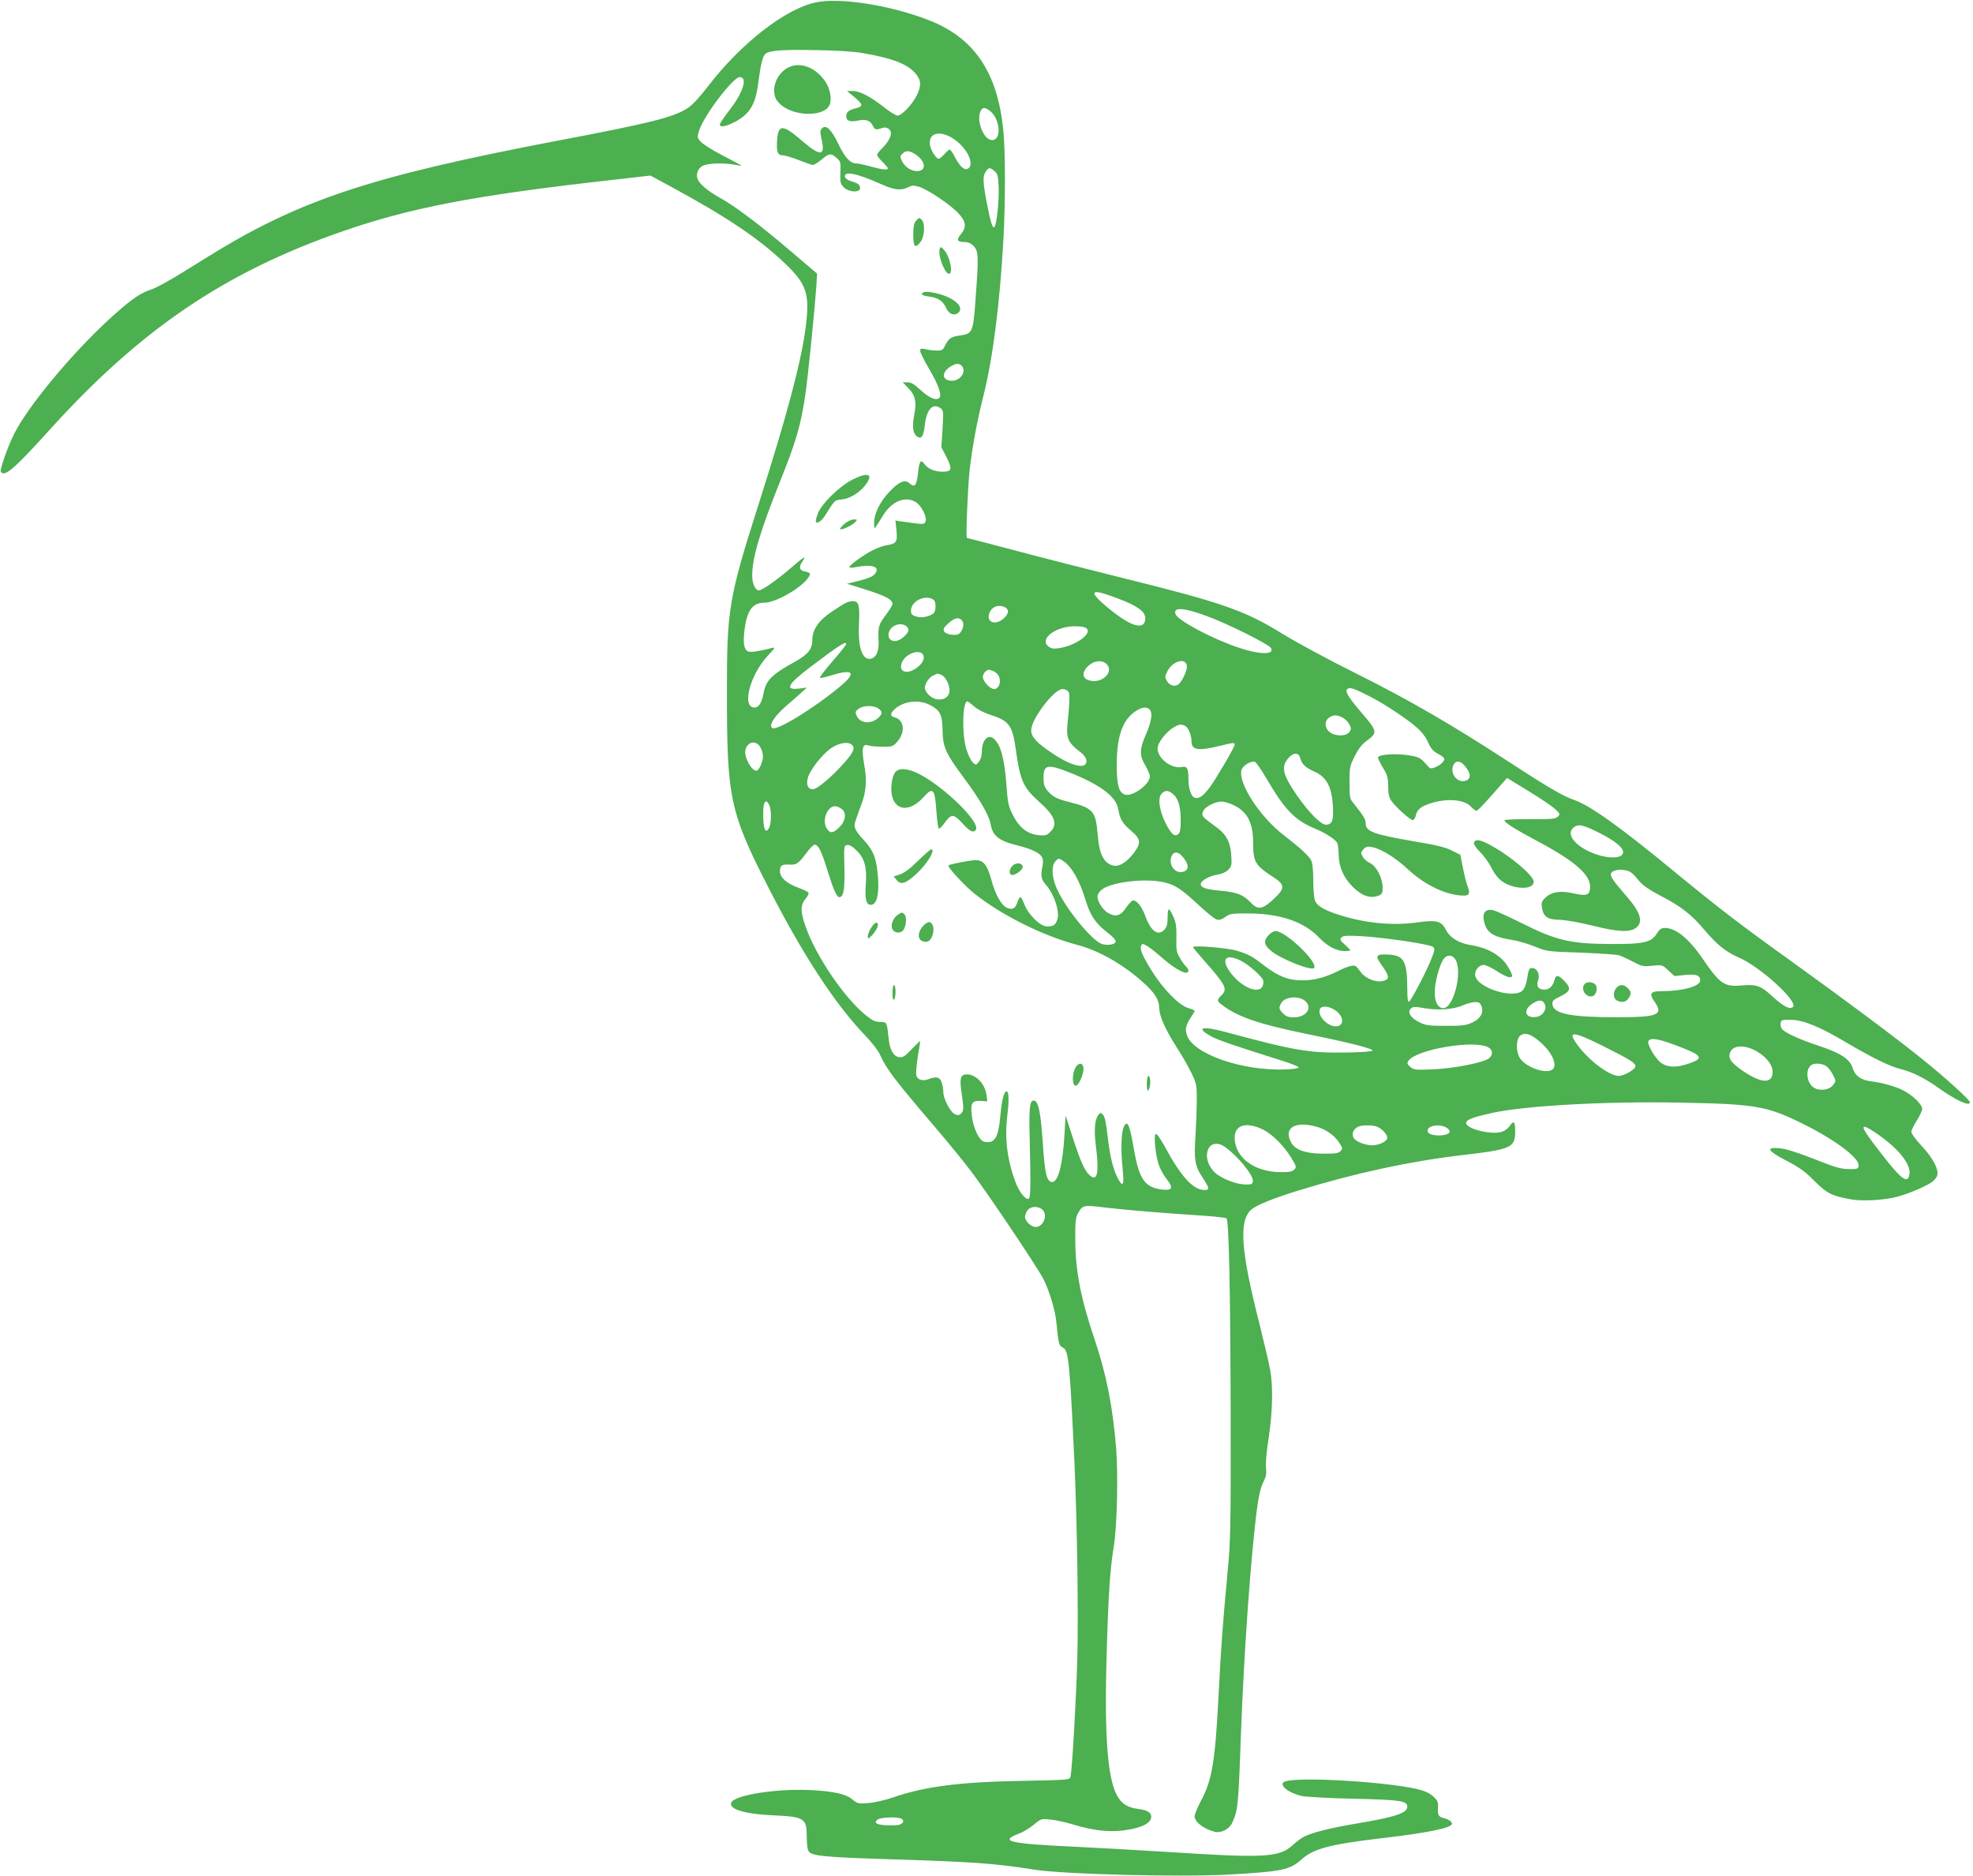 <?xml version="1.0" standalone="no"?>
<!DOCTYPE svg PUBLIC "-//W3C//DTD SVG 20010904//EN"
 "http://www.w3.org/TR/2001/REC-SVG-20010904/DTD/svg10.dtd">
<svg version="1.0" xmlns="http://www.w3.org/2000/svg"
 width="1280pt" height="1217pt" viewBox="0 0 1280 1217"
 preserveAspectRatio="xMidYMid meet">
<g transform="translate(0,1217) scale(0.1,-0.1)"
fill="#4caf50" stroke="none">
<path d="M5290 12154 c-198 -43 -486 -268 -700 -548 -52 -68 -100 -119 -128
-137 -96 -61 -239 -97 -852 -213 -1214 -232 -1673 -385 -2270 -757 -249 -156
-316 -193 -375 -213 -62 -20 -139 -78 -273 -202 -244 -228 -516 -558 -602
-732 -39 -77 -92 -230 -85 -242 23 -38 85 15 321 276 584 645 1130 1016 1884
1279 445 156 865 237 1738 335 l272 31 133 -72 c365 -198 573 -338 743 -501
139 -134 159 -196 130 -418 -29 -221 -121 -566 -301 -1130 -198 -620 -210
-692 -209 -1240 0 -684 19 -770 278 -1275 216 -420 420 -733 611 -934 51 -53
94 -108 106 -137 39 -88 95 -162 355 -466 84 -98 191 -229 238 -292 111 -147
427 -619 465 -693 41 -82 78 -206 85 -288 13 -131 16 -146 41 -157 38 -17 45
-90 76 -758 17 -385 26 -970 18 -1267 -7 -252 -33 -707 -44 -759 -5 -21 -9
-21 -312 -27 -405 -7 -631 -36 -838 -107 -49 -17 -122 -34 -160 -37 -66 -5
-72 -4 -103 22 -44 37 -120 54 -272 62 -228 11 -501 -33 -517 -83 -13 -41 90
-72 262 -80 217 -10 229 -17 229 -146 1 -55 5 -82 16 -93 26 -25 111 -33 475
-45 589 -18 727 -28 985 -69 185 -30 941 -49 1260 -32 341 19 399 30 472 97
79 71 183 99 523 139 300 35 455 67 455 94 0 13 -22 29 -53 36 -35 9 -41 20
-38 71 2 36 -3 45 -33 72 -24 21 -56 35 -103 46 -227 51 -804 82 -863 46 -34
-21 29 -71 114 -91 28 -6 182 -15 341 -18 303 -7 345 -14 345 -52 0 -41 -79
-67 -330 -109 -172 -29 -287 -58 -344 -87 -15 -8 -48 -33 -72 -55 -84 -77
-184 -83 -796 -43 -211 13 -491 29 -623 35 -419 20 -486 35 -354 85 26 9 68
35 95 57 48 40 50 40 109 34 33 -3 96 -17 140 -30 152 -47 268 -57 390 -31 76
16 118 41 123 72 5 31 -21 50 -79 57 -69 9 -104 29 -134 74 -69 105 -92 388
-75 946 11 381 22 537 45 678 22 133 30 462 16 643 -22 272 -64 483 -141 710
-87 256 -123 440 -124 635 -1 118 2 151 16 176 31 57 34 58 180 40 125 -15
376 -36 655 -54 68 -5 126 -12 130 -16 16 -15 25 -474 27 -1251 1 -774 0 -833
-21 -1055 -31 -333 -41 -465 -58 -800 -22 -422 -42 -542 -116 -677 -21 -40
-39 -83 -39 -96 0 -37 62 -84 133 -101 39 -9 92 18 110 57 38 82 41 105 57
562 20 545 65 1177 106 1485 10 78 23 130 39 163 19 37 23 57 18 95 -3 28 4
108 18 197 25 168 29 322 10 435 -7 41 -40 180 -72 309 -119 468 -133 660 -52
733 33 30 145 75 314 127 362 111 714 187 1052 227 324 38 347 48 347 156 0
62 -10 72 -35 34 -9 -13 -29 -30 -46 -36 -64 -27 -245 17 -237 57 4 21 46 36
168 63 215 47 729 76 1215 67 491 -9 566 -22 790 -132 217 -106 380 -228 373
-278 -3 -20 -8 -22 -63 -21 -45 0 -84 10 -155 38 -178 70 -257 96 -306 98 -80
5 -63 -20 56 -82 83 -43 121 -70 181 -131 82 -82 112 -97 239 -120 74 -13 213
-5 297 17 80 21 200 73 234 101 18 16 29 34 29 51 0 43 -40 112 -107 182 -34
37 -63 76 -63 87 0 10 16 43 35 73 19 30 35 65 35 77 0 28 -61 88 -122 119
-50 26 -137 50 -208 59 -67 8 -105 35 -121 87 -19 58 -76 96 -221 144 -121 40
-216 83 -237 108 -7 8 -11 25 -9 38 3 21 7 23 68 22 80 -1 187 -45 365 -151
167 -98 275 -151 348 -169 78 -20 155 -59 245 -123 114 -81 202 -121 202 -92
0 15 -152 154 -305 277 -172 139 -510 391 -866 647 -306 219 -469 344 -736
564 -361 298 -559 440 -667 476 -67 23 -173 85 -438 258 -353 230 -630 390
-968 559 -196 98 -387 201 -491 265 -231 143 -389 198 -1004 350 -253 63 -587
148 -743 190 -155 41 -285 75 -289 75 -8 0 5 316 17 435 17 152 49 326 91 491
61 245 105 591 129 1013 13 241 13 570 -1 707 -38 376 -188 598 -483 713 -250
98 -579 149 -736 115z m305 -328 c193 -33 291 -71 343 -131 38 -43 41 -80 10
-143 -27 -57 -98 -132 -125 -132 -11 0 -51 25 -89 55 -85 68 -157 105 -203
105 l-36 -1 25 -20 c83 -68 86 -77 29 -92 -45 -12 -59 -24 -59 -53 0 -29 26
-37 77 -26 48 11 80 0 95 -33 12 -27 23 -30 62 -15 28 10 56 -8 56 -36 0 -24
-26 -67 -59 -98 -17 -17 -31 -35 -31 -41 0 -6 16 -26 35 -45 19 -19 35 -38 35
-42 0 -13 -36 -9 -112 12 -40 11 -82 20 -94 20 -38 0 -74 40 -115 126 -45 94
-80 128 -106 102 -13 -14 -13 -23 -3 -71 25 -111 -6 -114 -125 -12 -126 109
-155 110 -163 11 -6 -80 2 -103 36 -104 15 0 63 -14 105 -31 43 -17 84 -31 91
-31 8 0 33 16 56 35 50 41 60 43 97 11 26 -23 28 -28 25 -95 -2 -65 0 -74 22
-96 33 -33 106 -36 106 -6 0 23 -12 32 -60 46 -19 6 -36 18 -38 27 -8 41 74
25 233 -46 87 -39 130 -44 176 -21 25 13 36 14 72 3 56 -17 203 -116 255 -172
50 -54 54 -90 16 -135 -31 -37 -25 -51 22 -51 24 0 43 -8 59 -25 34 -33 35
-65 13 -359 -14 -198 -20 -212 -98 -222 -59 -8 -75 -18 -98 -64 -15 -32 -21
-35 -57 -34 -22 0 -55 4 -72 9 -29 6 -33 5 -33 -12 0 -10 28 -66 61 -122 60
-102 83 -171 60 -185 -23 -15 -67 6 -119 54 -41 38 -61 50 -85 50 l-31 0 37
-38 c46 -47 55 -89 37 -181 -14 -74 -6 -117 23 -135 26 -16 38 4 47 78 12 101
51 143 100 109 21 -15 21 -20 15 -135 l-8 -119 33 -64 c40 -79 36 -95 -25 -95
-51 0 -96 19 -119 51 -21 31 -32 17 -39 -49 -10 -94 -22 -109 -58 -76 -28 25
-65 10 -124 -51 -64 -65 -105 -147 -104 -207 0 -37 2 -40 12 -24 7 10 29 45
49 77 57 89 141 122 209 82 36 -22 73 -94 64 -124 -8 -23 -7 -23 -148 -3 l-48
7 7 -64 c7 -74 0 -86 -63 -96 -21 -3 -60 -17 -88 -31 -56 -27 -155 -98 -155
-111 0 -5 19 -5 43 0 93 18 144 7 133 -27 -8 -27 -38 -43 -119 -63 l-72 -18
131 -41 c124 -40 164 -62 164 -91 0 -7 -20 -40 -45 -73 -46 -62 -49 -72 -45
-171 2 -63 -15 -101 -49 -110 -57 -14 -87 74 -78 233 5 112 -2 140 -38 140
-31 0 -49 -8 -137 -67 -85 -56 -128 -117 -128 -184 0 -61 -29 -96 -118 -145
-143 -78 -184 -119 -198 -199 -11 -63 -31 -95 -59 -95 -85 0 -30 212 87 337
45 48 49 55 28 50 -74 -20 -139 -30 -154 -24 -29 11 -37 53 -26 139 16 128 52
178 129 178 68 0 217 82 275 150 30 37 28 45 -14 53 -34 7 -39 29 -14 65 29
42 10 31 -71 -39 -88 -77 -190 -149 -211 -149 -24 0 -44 43 -44 97 0 112 50
282 172 588 114 284 141 376 172 580 16 102 61 551 72 705 l5 85 -175 149
c-206 175 -363 293 -461 346 -75 42 -130 89 -140 121 -11 33 4 68 35 84 32 16
137 20 208 6 23 -5 42 -7 42 -5 0 1 -54 31 -121 65 -66 34 -131 75 -144 91
-23 27 -23 29 -8 75 35 101 220 343 262 343 53 0 23 -99 -64 -211 -36 -46 -65
-90 -65 -96 0 -22 40 -14 101 18 95 51 132 114 149 257 14 108 28 168 45 182
27 23 108 29 320 25 137 -2 254 -9 310 -19z m823 -372 c73 -51 83 -203 12
-192 -50 7 -94 121 -71 181 12 31 27 34 59 11z m-198 -211 c72 -64 100 -152
55 -169 -21 -9 -52 22 -81 79 -13 26 -28 47 -33 47 -4 0 -20 -13 -34 -30 -15
-16 -31 -30 -36 -30 -17 0 -50 51 -57 85 -18 96 88 106 186 18z m-279 -76 c66
-44 71 -107 8 -107 -37 0 -76 25 -95 61 -17 35 -17 34 2 53 21 22 45 20 85 -7z
m510 -106 c21 -17 24 -29 28 -105 3 -90 -13 -244 -28 -259 -12 -12 -25 33 -51
166 -24 130 -25 165 -4 195 19 27 25 27 55 3z m-213 -1263 c35 -35 -5 -98 -62
-98 -66 0 -71 54 -8 93 32 20 54 21 70 5z m1013 -1510 c126 -47 179 -85 179
-128 0 -68 -63 -64 -169 11 -81 57 -161 130 -161 147 0 20 36 13 151 -30z
m-1193 -10 c16 -14 15 -73 -2 -87 -27 -22 -79 -32 -113 -20 -27 8 -33 16 -33
38 0 63 98 108 148 69z m463 -48 c28 -15 23 -45 -12 -74 -55 -46 -112 -22 -90
38 16 41 61 57 102 36z m1309 -57 c130 -47 400 -182 415 -206 27 -47 -75 -45
-220 5 -166 57 -383 173 -398 213 -19 48 50 45 203 -12z m-1592 -25 c17 -17
15 -49 -4 -76 -13 -19 -24 -22 -56 -20 -26 2 -45 10 -52 21 -9 15 -5 24 26 53
39 35 66 42 86 22z m-354 -44 c19 -19 9 -42 -30 -73 -52 -41 -106 -14 -85 43
17 44 83 62 115 30z m1170 -16 c23 -37 -83 -108 -184 -123 -37 -5 -50 -3 -69
12 -62 51 57 135 183 130 43 -1 62 -7 70 -19z m-1564 -96 c0 -5 -40 -56 -90
-113 -49 -57 -86 -105 -81 -107 6 -2 40 6 76 17 142 44 163 18 57 -71 -175
-146 -419 -295 -444 -270 -20 20 18 77 91 141 36 31 81 70 100 88 l36 32 -51
-6 c-96 -11 -75 27 76 142 183 138 230 169 230 147z m499 -70 c13 -25 -6 -61
-48 -89 -66 -44 -118 -16 -86 47 28 53 113 80 134 42z m1711 -78 c0 -28 -31
-94 -54 -113 -23 -19 -59 -9 -76 22 -14 25 -13 30 5 65 37 69 125 88 125 26z
m-528 24 c67 -53 -27 -143 -114 -109 -39 15 -38 54 3 92 34 31 83 39 111 17z
m-689 -92 c12 -36 -5 -76 -33 -76 -24 0 -65 40 -73 71 -3 13 2 28 14 40 17 17
23 18 51 6 20 -8 35 -23 41 -41z m-372 14 c25 -14 49 -62 49 -99 0 -41 -37
-66 -85 -57 -36 7 -75 46 -75 75 1 26 25 63 51 77 29 16 35 17 60 4z m2764
-132 c95 -47 251 -149 318 -209 30 -26 58 -62 72 -95 18 -41 32 -57 64 -74 23
-11 41 -26 41 -34 0 -17 -28 -42 -63 -55 -22 -9 -30 -7 -42 7 -50 57 -54 60
-125 72 -85 14 -200 6 -200 -15 0 -8 15 -37 32 -66 28 -45 33 -62 34 -119 0
-52 5 -73 22 -97 29 -41 121 -123 137 -123 8 0 16 13 20 29 8 36 30 57 82 75
109 39 230 32 274 -15 15 -16 32 -29 37 -29 6 0 39 32 74 72 35 39 77 87 94
106 l31 35 138 -84 c76 -46 154 -99 173 -117 34 -31 35 -34 18 -50 -14 -15
-39 -17 -181 -16 -91 0 -165 -3 -165 -7 0 -15 66 -57 220 -139 259 -138 356
-231 333 -318 -8 -31 -29 -34 -108 -17 -85 19 -141 9 -182 -31 -21 -21 -24
-32 -20 -61 10 -60 36 -79 114 -80 40 -1 128 -17 211 -37 168 -42 246 -46 286
-15 49 39 30 100 -66 210 -75 86 -98 119 -98 136 0 22 40 35 85 29 43 -7 51
-13 105 -78 20 -23 67 -55 129 -87 135 -69 206 -125 289 -224 79 -94 140 -143
221 -178 140 -60 388 -286 353 -321 -19 -19 -60 1 -131 66 -78 72 -105 82
-203 73 -111 -10 -140 10 -250 171 -91 133 -175 202 -247 202 -23 0 -34 -8
-51 -34 -36 -60 -84 -71 -300 -70 -260 1 -355 23 -575 134 -88 44 -174 83
-191 86 -44 8 -67 -16 -58 -64 14 -79 54 -108 175 -128 41 -6 111 -26 155 -44
78 -32 82 -33 299 -40 121 -5 234 -12 250 -18 17 -5 57 -24 90 -41 56 -30 65
-32 125 -26 65 6 65 6 104 -31 l39 -36 69 7 c74 7 98 -2 98 -36 0 -37 -114
-69 -248 -69 -76 0 -86 -14 -47 -70 58 -84 21 -99 -242 -99 -295 -1 -414 22
-421 81 -3 25 3 31 52 55 66 32 71 52 24 100 -39 40 -54 41 -63 6 -10 -40 -34
-63 -65 -63 -40 0 -55 22 -41 61 13 38 -7 79 -39 79 -20 0 -23 -7 -35 -82 -3
-20 -14 -47 -24 -60 -54 -66 -311 16 -311 100 0 33 27 62 56 62 13 0 51 -18
85 -40 62 -40 99 -51 99 -28 0 6 -11 30 -25 53 -43 75 -130 126 -244 144 -78
13 -134 47 -161 100 -29 57 -60 65 -194 46 -159 -22 -347 -2 -520 57 -80 27
-120 52 -134 83 -7 15 -12 72 -12 131 0 71 -5 114 -14 133 -17 31 -71 81 -180
165 -153 118 -294 335 -272 420 7 29 64 63 88 53 8 -3 42 -52 75 -109 118
-201 183 -269 313 -323 72 -30 136 -72 146 -95 4 -8 8 -44 9 -80 2 -76 32
-144 90 -202 61 -61 115 -79 169 -58 22 8 26 16 26 53 0 61 -41 139 -82 158
-18 8 -39 26 -47 41 -14 24 -14 28 4 48 16 17 26 20 55 15 61 -12 151 -67 237
-147 110 -102 252 -168 360 -168 37 0 42 16 22 67 -6 15 -19 66 -28 113 l-17
85 -55 27 c-40 21 -101 36 -234 58 -278 48 -325 65 -325 120 0 25 -16 51 -82
133 -21 25 -23 39 -23 131 0 95 2 106 33 169 24 48 46 77 77 100 74 54 73 62
-35 187 -84 98 -108 139 -88 151 17 11 37 5 133 -43z m-1945 27 c12 -15 11
-50 -6 -230 -6 -73 10 -107 76 -157 30 -22 46 -43 48 -60 7 -62 -90 -43 -219
44 -104 69 -139 107 -139 151 0 72 149 267 203 267 14 0 30 -7 37 -15z m-900
-87 c70 -36 83 -62 85 -165 1 -108 20 -151 138 -309 101 -135 163 -243 173
-297 13 -80 53 -112 180 -143 85 -21 140 -47 154 -75 8 -14 8 -34 2 -65 -12
-55 -6 -81 23 -114 54 -60 93 -178 74 -227 -13 -35 -25 -43 -67 -43 -43 0
-120 75 -146 143 -10 26 -21 47 -26 47 -5 0 -14 -15 -20 -34 -13 -40 -30 -49
-65 -36 -37 14 -79 87 -104 184 -25 93 -51 126 -100 126 -33 0 -170 -26 -178
-34 -9 -9 105 -133 171 -185 177 -140 442 -272 666 -331 139 -37 293 -124 424
-241 74 -65 106 -115 106 -163 1 -57 36 -137 113 -259 37 -57 81 -134 99 -173
30 -64 33 -76 32 -174 0 -58 -4 -159 -8 -226 -11 -156 -4 -199 45 -272 46 -70
48 -82 14 -82 -74 0 -153 86 -259 283 -27 50 -52 84 -58 81 -15 -10 -1 -147
22 -207 11 -28 33 -68 51 -89 43 -54 34 -73 -32 -65 -110 13 -148 66 -180 248
-22 128 -36 179 -49 179 -33 0 -44 -128 -26 -302 10 -99 0 -114 -33 -50 -31
61 -50 139 -65 271 -10 87 -19 129 -31 140 -15 15 -17 14 -30 -3 -23 -30 -28
-100 -16 -195 23 -181 11 -241 -40 -195 -32 29 -58 86 -109 243 l-47 144 -7
-124 c-12 -201 -43 -315 -84 -307 -32 6 -44 57 -57 257 -14 203 -29 271 -59
271 -26 0 -31 -47 -26 -240 8 -314 6 -393 -7 -397 -20 -7 -61 45 -84 106 -55
147 -72 286 -54 434 12 100 11 157 -5 157 -16 0 -32 -60 -40 -158 -13 -145
-38 -185 -107 -168 -32 9 -71 92 -79 174 -8 77 2 93 60 90 l41 -3 -4 35 c-7
74 -67 140 -127 140 -44 0 -50 -24 -35 -126 14 -97 14 -110 -4 -128 -13 -12
-21 -13 -40 -4 -30 13 -75 100 -75 143 0 18 -5 46 -11 64 -12 34 -35 40 -85
20 -38 -14 -72 -4 -79 24 -4 13 1 67 9 120 9 53 16 99 16 103 0 3 -24 -20 -54
-51 -44 -47 -58 -56 -82 -53 -37 4 -62 47 -69 123 -11 105 -11 105 -54 105
-31 0 -50 9 -89 40 -137 107 -323 378 -391 567 -39 105 -40 151 -5 192 14 17
23 35 19 40 -3 6 -33 20 -66 32 -76 28 -119 66 -119 107 0 38 13 46 63 43 45
-2 56 6 109 76 21 29 45 53 53 53 24 0 44 -40 81 -160 43 -138 62 -180 80
-180 27 0 36 53 32 195 -3 138 -3 140 19 143 15 2 35 -10 61 -36 51 -51 67
-108 59 -218 -7 -96 2 -134 33 -134 36 0 53 60 47 165 -8 129 -28 185 -92 254
-64 70 -70 87 -51 137 7 22 23 65 35 97 31 83 36 157 17 261 -18 101 -10 134
27 120 12 -4 53 -8 90 -8 65 -1 70 1 97 31 55 61 47 143 -15 159 -31 8 -32 24
-1 53 55 52 155 65 226 29z m291 -12 c23 -20 68 -42 109 -55 116 -37 139 -69
160 -222 27 -199 48 -248 149 -338 105 -93 126 -147 75 -198 -22 -22 -32 -25
-75 -21 -73 7 -126 48 -167 129 -30 58 -34 77 -42 190 -13 177 -38 270 -84
308 -37 31 -76 -12 -76 -85 0 -26 -7 -51 -19 -65 -19 -24 -19 -24 -40 -5 -12
11 -30 48 -41 84 -31 98 -26 312 6 312 3 0 24 -15 45 -34z m-623 -12 c28 -19
28 -35 0 -61 -48 -43 -118 -36 -140 13 -11 23 -10 29 11 45 29 23 98 25 129 3z
m1760 -6 c21 -21 13 -78 -23 -161 -43 -99 -44 -136 -5 -202 16 -27 30 -60 30
-72 0 -51 -113 -133 -161 -118 -41 13 -54 61 -54 195 0 188 40 297 130 351 35
22 66 24 83 7z m1252 -53 c16 -9 36 -28 44 -44 13 -25 13 -31 0 -50 -21 -29
-91 -29 -128 0 -33 26 -35 71 -4 93 28 20 51 20 88 1z m-1020 -55 c20 -11 40
-60 40 -99 0 -57 42 -64 178 -31 96 23 102 24 102 9 0 -16 -118 -217 -161
-276 -44 -59 -71 -77 -99 -68 -22 7 -40 60 -40 120 0 73 -8 86 -45 79 -66 -12
-155 56 -155 120 0 37 53 106 104 137 35 21 50 23 76 9z m-2755 -141 c8 -15
15 -40 15 -54 0 -36 -26 -95 -43 -95 -33 0 -82 93 -71 135 14 57 73 65 99 14z
m595 16 c18 -21 4 -50 -57 -118 -79 -89 -172 -167 -199 -167 -33 0 -45 29 -33
74 14 52 96 156 153 194 53 35 114 43 136 17z m2905 -82 c10 -40 33 -62 91
-88 80 -35 113 -97 121 -221 6 -94 -4 -124 -45 -124 -33 0 -113 81 -190 193
-89 129 -102 182 -56 236 33 40 69 42 79 4z m1062 -45 c48 -53 51 -93 7 -104
-52 -13 -99 50 -75 102 13 30 41 31 68 2z m-2559 -49 c201 -80 304 -157 317
-239 10 -64 28 -93 85 -141 61 -52 64 -78 17 -141 -46 -60 -94 -91 -131 -84
-64 13 -95 72 -105 205 -12 148 -30 169 -181 207 -81 20 -111 35 -144 74 -21
26 -26 42 -26 85 0 85 26 90 168 34z m675 -143 c33 -30 47 -83 47 -172 0 -53
-4 -75 -16 -85 -24 -20 -45 -2 -82 71 -41 82 -52 162 -27 190 24 26 46 25 78
-4z m-2623 -67 c15 -27 15 -122 0 -149 -20 -38 -35 -17 -38 56 -5 104 12 143
38 93z m3017 -4 c88 -44 123 -115 123 -248 0 -119 14 -142 135 -220 68 -44 71
-69 11 -127 -82 -80 -113 -87 -161 -36 -48 51 -88 67 -191 77 -100 9 -134 20
-134 44 0 22 57 53 109 61 27 4 54 16 69 31 22 22 24 31 20 91 -4 84 -30 136
-89 180 -104 77 -103 76 -96 104 8 30 75 68 123 68 16 0 53 -11 81 -25z
m-2549 -21 c35 -24 30 -78 -12 -120 -40 -40 -59 -42 -80 -12 -20 28 -20 71 -1
108 22 42 55 51 93 24z m4925 -161 c97 -50 147 -91 147 -121 0 -47 -111 -46
-218 3 -108 50 -153 122 -99 160 30 21 62 13 170 -42z m-2716 -145 c48 -53 51
-93 7 -104 -51 -13 -95 46 -74 100 12 32 40 34 67 4z m-767 -35 c55 -39 105
-127 143 -253 30 -99 65 -151 142 -210 34 -26 55 -49 53 -59 -4 -18 -47 -26
-86 -16 -66 17 -252 246 -302 375 -27 67 -28 134 -4 161 21 23 23 23 54 2z
m653 -137 c72 -17 111 -43 226 -150 51 -47 103 -89 116 -92 16 -4 34 2 55 18
30 21 40 23 158 22 200 -2 351 -54 447 -154 57 -59 113 -89 168 -90 20 0 37 2
37 5 0 3 -16 20 -35 37 -30 25 -33 33 -23 46 11 12 32 14 128 9 154 -9 450
-53 467 -70 12 -12 11 -22 -7 -68 -30 -80 -135 -282 -149 -287 -8 -3 -11 23
-11 85 -1 176 -22 214 -117 220 -83 5 -94 -5 -57 -57 62 -86 63 -105 10 -115
-44 -9 -111 20 -138 59 -12 17 -27 34 -32 38 -15 10 -52 0 -116 -32 -82 -41
-155 -60 -232 -60 -88 0 -151 24 -242 93 -85 65 -103 75 -181 99 -61 19 -285
37 -285 24 0 -4 33 -44 73 -89 139 -157 152 -183 113 -222 -33 -33 -33 -39 7
-68 98 -74 237 -121 532 -182 277 -56 440 -97 440 -110 0 -6 -63 -11 -165 -13
-246 -4 -337 11 -789 133 -153 41 -197 29 -95 -27 44 -25 141 -58 464 -160 58
-18 105 -37 105 -43 0 -6 -39 -11 -90 -13 -281 -9 -595 101 -635 223 -13 40
-7 65 26 115 13 19 24 38 24 42 0 4 -19 12 -42 19 -57 15 -164 125 -236 241
-61 99 -78 138 -69 162 6 15 9 15 34 2 16 -8 60 -42 98 -76 97 -85 175 -123
175 -86 0 7 -7 19 -16 26 -8 8 -26 32 -39 55 -22 36 -25 52 -23 131 1 71 -2
98 -19 135 -29 66 -38 65 -38 -1 0 -43 -5 -63 -19 -79 -43 -47 -89 -15 -127
90 -23 62 -59 105 -82 96 -8 -3 -28 -25 -44 -49 -34 -51 -67 -59 -117 -29 -32
20 -66 73 -66 103 0 28 31 57 78 72 103 35 260 44 355 22z m1892 -506 c43 -83
-16 -310 -81 -310 -36 0 -57 40 -56 108 1 61 31 173 57 210 23 32 61 29 80 -8z
m-1398 -1 c51 -24 139 -102 148 -129 3 -11 1 -28 -5 -40 -26 -49 -131 -6 -200
81 -73 93 -44 137 57 88z m417 -260 c55 -44 13 -109 -71 -109 -33 0 -50 6 -68
25 -28 27 -30 37 -14 66 22 42 109 52 153 18z m1558 -24 c16 -35 -16 -79 -61
-83 -67 -7 -80 46 -22 85 44 30 69 29 83 -2z m-411 -12 c16 -42 -6 -82 -60
-107 -39 -18 -65 -21 -171 -21 -110 0 -131 3 -171 23 -56 27 -80 65 -57 88 14
14 24 15 86 4 89 -16 194 -9 252 18 25 11 60 21 78 21 26 1 34 -4 43 -26z
m-950 -26 c41 -27 58 -69 39 -91 -40 -49 -160 37 -137 98 9 23 58 20 98 -7z
m1338 -213 c82 -74 112 -163 60 -179 -56 -18 -173 32 -201 85 -27 51 -21 130
11 146 33 17 70 2 130 -52z m397 -18 c185 -93 214 -111 214 -134 0 -19 -75
-62 -108 -62 -61 0 -194 100 -268 201 -68 93 -34 92 162 -5z m456 10 c192 -70
210 -90 106 -125 -82 -28 -136 -27 -179 2 -37 25 -94 120 -85 142 9 24 58 18
158 -19z m-1194 -22 c27 -17 28 -45 4 -68 -31 -28 -224 -67 -362 -73 -116 -5
-127 -4 -150 15 -20 17 -23 24 -14 38 46 76 436 142 522 88z m1742 -26 c63
-38 100 -87 100 -132 0 -75 -67 -76 -180 -2 -69 45 -100 77 -100 105 0 69 89
83 180 29z m448 -94 c12 -8 32 -34 43 -56 21 -40 21 -41 1 -67 -24 -33 -88
-41 -126 -16 -47 31 -55 121 -13 147 20 13 71 9 95 -8z m-3298 -396 c55 -17
108 -55 137 -99 25 -38 25 -41 9 -57 -14 -14 -35 -17 -114 -16 -113 0 -182 25
-207 75 -50 95 32 140 175 97z m-362 -13 c63 -29 143 -109 191 -189 32 -54 33
-58 17 -74 -13 -13 -34 -17 -94 -16 -168 3 -292 97 -292 224 0 81 73 104 178
55z m745 16 c33 -13 67 -50 67 -73 0 -21 -53 -48 -96 -48 -46 0 -105 23 -121
46 -16 25 -6 55 25 73 22 13 93 14 125 2z m447 -4 c14 -7 25 -19 25 -27 0 -33
-130 -35 -142 -3 -14 36 65 56 117 30z m2793 -39 c154 -105 237 -215 211 -282
-17 -45 -65 -1 -221 205 -100 131 -98 150 10 77z m-4233 -84 c83 -55 194 -189
188 -227 -3 -20 -8 -22 -54 -21 -57 2 -153 40 -192 77 -51 48 -67 121 -36 165
18 26 59 29 94 6z m-1178 -411 c38 -34 8 -113 -44 -113 -28 0 -68 38 -68 65 0
11 7 31 16 43 18 27 69 30 96 5z m-913 -3952 c25 -16 4 -41 -36 -42 -110 -4
-155 10 -119 37 22 16 132 19 155 5z"/>
<path d="M5106 11728 c-54 -32 -89 -98 -83 -158 4 -35 13 -51 40 -77 85 -78
277 -83 317 -8 19 36 7 110 -27 158 -66 95 -169 130 -247 85z"/>
<path d="M5944 10739 c-15 -17 -19 -36 -19 -93 0 -80 13 -91 48 -44 26 35 30
120 6 143 -14 14 -17 14 -35 -6z"/>
<path d="M6097 10556 c-16 -42 38 -177 64 -161 22 14 0 111 -35 152 -20 23
-24 24 -29 9z"/>
<path d="M5993 10274 c-26 -11 -12 -22 35 -28 59 -8 88 -27 110 -74 18 -40 52
-53 78 -32 50 42 -46 115 -176 134 -19 3 -41 3 -47 0z"/>
<path d="M5529 9058 c-85 -44 -200 -157 -224 -221 -10 -26 -15 -51 -11 -54 11
-11 39 10 61 46 63 100 59 96 107 101 53 6 115 44 152 93 56 73 19 87 -85 35z"/>
<path d="M5481 8774 c-17 -14 -31 -30 -31 -35 0 -13 71 18 95 41 19 20 19 20
-7 20 -15 0 -40 -12 -57 -26z"/>
<path d="M9563 6704 c-4 -10 10 -32 40 -62 25 -26 58 -71 72 -100 33 -65 67
-97 124 -117 79 -27 151 -15 151 25 0 40 -156 171 -284 239 -65 35 -94 39
-103 15z"/>
<path d="M10282 5788 c-31 -31 5 -92 49 -81 23 6 36 49 22 72 -13 20 -54 26
-71 9z"/>
<path d="M10487 5762 c-23 -25 -22 -69 2 -82 31 -16 59 -12 75 12 21 30 20 44
-4 68 -25 25 -52 26 -73 2z"/>
<path d="M5805 7156 c-22 -33 -30 -116 -15 -160 29 -90 119 -89 202 3 61 68
73 55 83 -92 4 -59 11 -110 15 -112 5 -3 21 13 37 35 43 61 60 61 113 3 50
-56 73 -68 90 -48 37 45 -202 280 -371 366 -74 37 -132 39 -154 5z"/>
<path d="M5956 6586 c-49 -49 -88 -78 -116 -88 l-42 -14 19 -23 c27 -33 57
-24 124 36 73 66 132 163 100 163 -5 0 -43 -33 -85 -74z"/>
<path d="M6567 6552 c-19 -21 -22 -48 -7 -57 17 -10 75 29 75 51 0 27 -46 31
-68 6z"/>
<path d="M5824 6235 c-31 -21 -48 -68 -34 -94 12 -24 52 -28 69 -7 19 22 25
84 11 101 -15 19 -20 19 -46 0z"/>
<path d="M5668 6173 c-22 -25 -38 -59 -38 -79 0 -16 2 -15 21 2 29 27 53 74
42 85 -6 6 -16 2 -25 -8z"/>
<path d="M5986 6160 c-41 -50 -31 -100 22 -100 48 0 68 119 21 128 -9 2 -28
-11 -43 -28z"/>
<path d="M5790 5729 c0 -31 4 -48 10 -44 6 3 10 26 10 51 0 24 -4 44 -10 44
-5 0 -10 -23 -10 -51z"/>
<path d="M6975 5240 c-16 -32 -20 -87 -6 -108 20 -32 73 82 57 123 -9 24 -34
17 -51 -15z"/>
<path d="M7440 5138 c0 -32 4 -48 9 -42 17 17 18 94 1 94 -5 0 -10 -23 -10
-52z"/>
<path d="M8227 6100 c-31 -36 -26 -60 17 -97 63 -54 267 -135 282 -112 24 39
-186 239 -251 239 -13 0 -34 -13 -48 -30z"/>
</g>
</svg>

